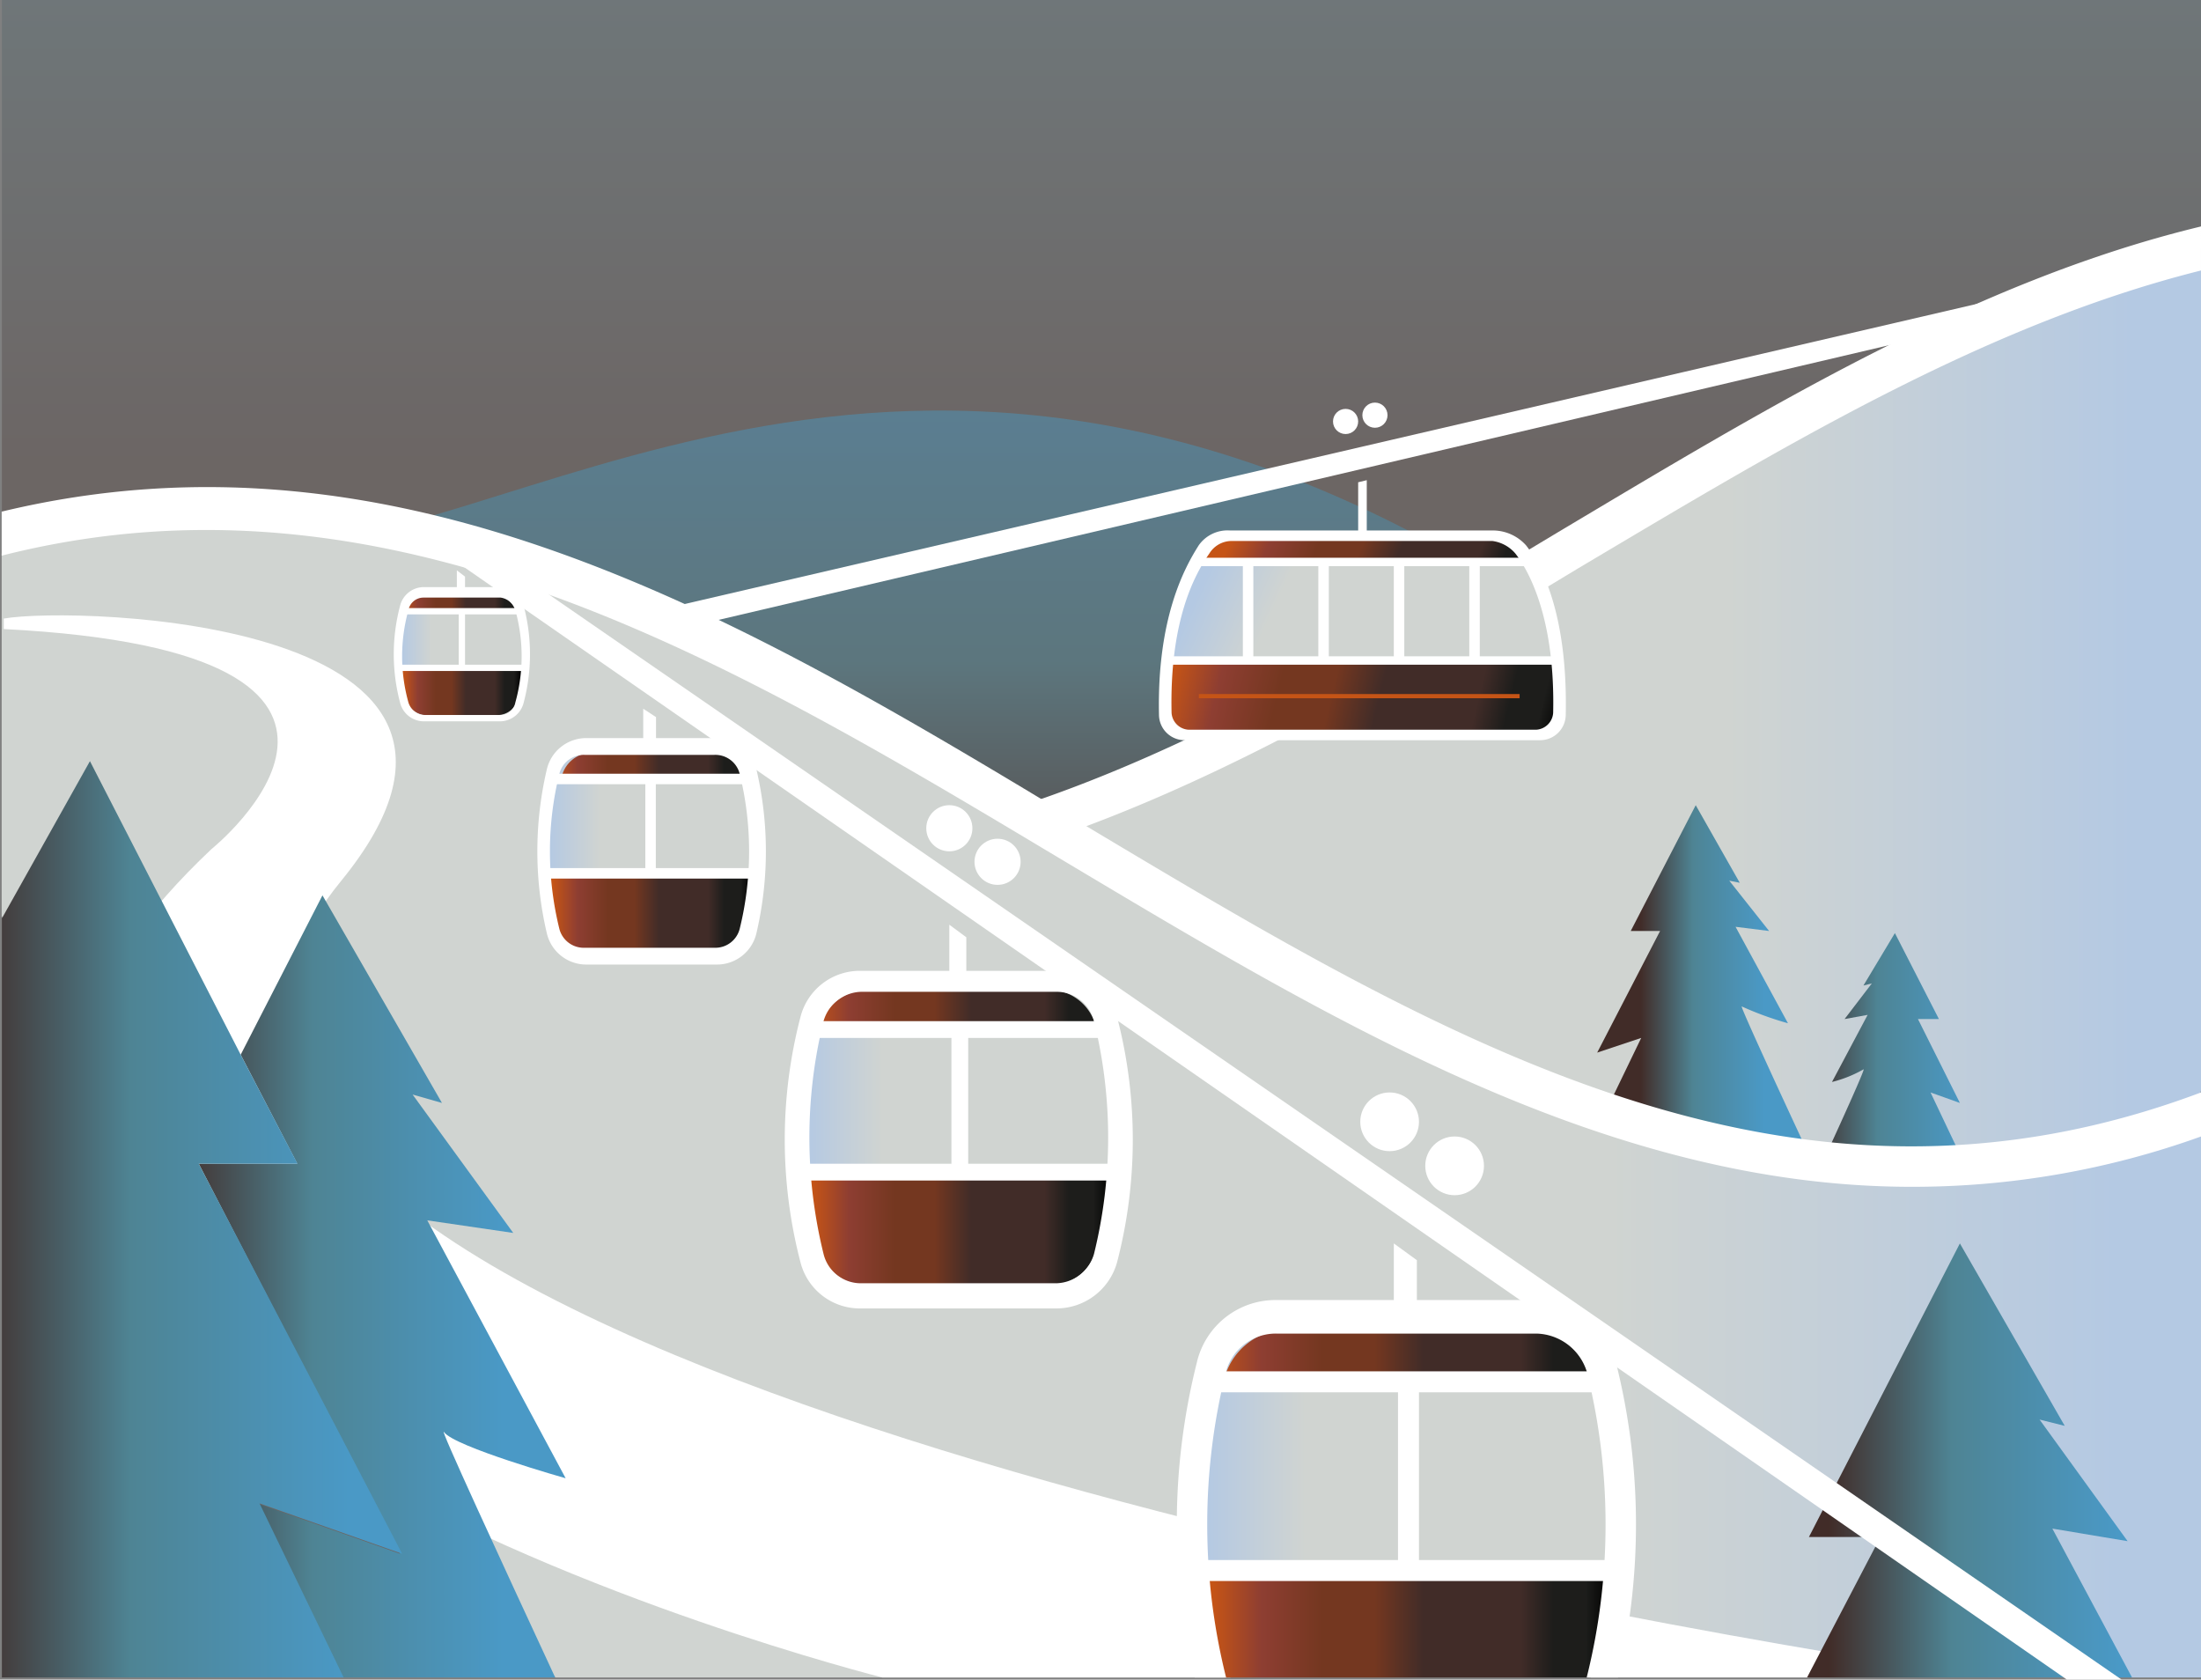 <svg id="Design" xmlns="http://www.w3.org/2000/svg" xmlns:xlink="http://www.w3.org/1999/xlink" viewBox="0 0 104.98 80.1"><rect x="0" y="0" width="104.98" height="80.1" fill="#808080" stroke="none"/><defs><style>.cls-1{opacity:0.31;}.cls-2{fill:url(#linear-gradient);}.cls-3{opacity:0.53;fill:url(#linear-gradient-2);}.cls-4{fill:url(#linear-gradient-3);}.cls-5{fill:#fff;}.cls-6{fill:url(#linear-gradient-4);}.cls-7{fill:url(#linear-gradient-5);}.cls-8{fill:url(#linear-gradient-6);}.cls-9{fill:url(#linear-gradient-7);}.cls-10{fill:url(#linear-gradient-8);}.cls-11{fill:url(#linear-gradient-9);}.cls-12{fill:url(#linear-gradient-10);}.cls-13{fill:url(#linear-gradient-11);}.cls-14{fill:url(#linear-gradient-12);}.cls-15{fill:url(#linear-gradient-13);}.cls-16{fill:url(#linear-gradient-14);}.cls-17{fill:url(#linear-gradient-15);}.cls-18{fill:none;}.cls-19{fill:url(#linear-gradient-16);}.cls-20{fill:url(#linear-gradient-17);}.cls-21{fill:url(#linear-gradient-18);}.cls-22{fill:url(#linear-gradient-19);}.cls-23{fill:url(#linear-gradient-20);}.cls-24{fill:url(#linear-gradient-21);}.cls-25{fill:url(#linear-gradient-22);}.cls-26{fill:url(#linear-gradient-23);}.cls-27{fill:url(#linear-gradient-24);}.cls-28{fill:#c55416;}</style><linearGradient id="linear-gradient" x1="65.05" y1="163.07" x2="65.05" y2="-1.78" gradientTransform="matrix(1, 0, 0, -1, -12.52, 92.69)" gradientUnits="userSpaceOnUse"><stop offset="0" stop-color="#4a99c6"/><stop offset="0.04" stop-color="#4a99c6"/><stop offset="0.34" stop-color="#4e8494"/><stop offset="0.56" stop-color="#412c28"/><stop offset="0.67" stop-color="#412c28"/><stop offset="0.67" stop-color="#412c28"/><stop offset="0.75" stop-color="#412c28"/><stop offset="0.82" stop-color="#412c28"/><stop offset="0.9" stop-color="#412c28"/><stop offset="0.99" stop-color="#412c28"/></linearGradient><linearGradient id="linear-gradient-2" x1="52.12" y1="80.32" x2="52.12" y2="23.76" gradientTransform="matrix(1, 0, 0, -1, 0, 105.89)" xlink:href="#linear-gradient"/><linearGradient id="linear-gradient-3" x1="114.33" y1="53.54" x2="36.21" y2="53.54" gradientTransform="matrix(1, 0, 0, -1, 0, 105.89)" gradientUnits="userSpaceOnUse"><stop offset="0" stop-color="#b4c9e3"/><stop offset="0.25" stop-color="#d0d4d1"/><stop offset="0.69" stop-color="#d0d4d1"/><stop offset="1" stop-color="#d0d4d1"/></linearGradient><linearGradient id="linear-gradient-4" x1="106.85" y1="42.34" x2="92.77" y2="42.34" gradientTransform="matrix(1, 0, 0, -1, 0, 105.89)" xlink:href="#linear-gradient"/><linearGradient id="linear-gradient-5" x1="-5246.64" y1="45.74" x2="-5235.28" y2="45.74" gradientTransform="translate(-5149.5 105.89) rotate(180)" xlink:href="#linear-gradient"/><linearGradient id="linear-gradient-6" x1="113.57" y1="40.58" x2="16.22" y2="40.58" xlink:href="#linear-gradient-3"/><linearGradient id="linear-gradient-7" x1="50.97" y1="38.34" x2="65.55" y2="38.34" xlink:href="#linear-gradient-3"/><linearGradient id="linear-gradient-8" x1="50.97" y1="44.59" x2="65.55" y2="44.59" gradientTransform="matrix(1, 0, 0, -1, 0, 105.89)" gradientUnits="userSpaceOnUse"><stop offset="0" stop-color="#c55416"/><stop offset="0.02" stop-color="#c55416"/><stop offset="0.14" stop-color="#8e3e32"/><stop offset="0.29" stop-color="#743720"/><stop offset="0.42" stop-color="#743720"/><stop offset="0.54" stop-color="#412c28"/><stop offset="0.62" stop-color="#412c28"/><stop offset="0.7" stop-color="#412c28"/><stop offset="0.78" stop-color="#412c28"/><stop offset="0.86" stop-color="#1d1d1b"/><stop offset="0.94" stop-color="#1d1d1b"/><stop offset="1" stop-color="#000100"/></linearGradient><linearGradient id="linear-gradient-9" x1="50.98" y1="34.09" x2="65.54" y2="34.09" xlink:href="#linear-gradient-8"/><linearGradient id="linear-gradient-10" x1="38.69" y1="52.09" x2="48.43" y2="52.09" xlink:href="#linear-gradient-3"/><linearGradient id="linear-gradient-11" x1="38.69" y1="56.19" x2="48.43" y2="56.19" xlink:href="#linear-gradient-8"/><linearGradient id="linear-gradient-12" x1="38.7" y1="49.19" x2="48.43" y2="49.19" xlink:href="#linear-gradient-8"/><linearGradient id="linear-gradient-13" x1="31.64" y1="61.49" x2="37.39" y2="61.49" xlink:href="#linear-gradient-3"/><linearGradient id="linear-gradient-14" x1="31.64" y1="63.94" x2="37.39" y2="63.94" xlink:href="#linear-gradient-8"/><linearGradient id="linear-gradient-15" x1="31.64" y1="59.69" x2="37.39" y2="59.69" xlink:href="#linear-gradient-8"/><linearGradient id="linear-gradient-16" x1="-5264.2" y1="23.04" x2="-5237.51" y2="23.04" gradientTransform="translate(-5162.02 92.69) rotate(180)" xlink:href="#linear-gradient"/><linearGradient id="linear-gradient-17" x1="-5187.23" y1="31.34" x2="-5156.94" y2="31.34" gradientTransform="translate(-5149.5 105.89) rotate(180)" xlink:href="#linear-gradient"/><linearGradient id="linear-gradient-18" x1="30.56" y1="34.54" x2="-4.17" y2="34.54" xlink:href="#linear-gradient"/><linearGradient id="linear-gradient-19" x1="69.98" y1="22.44" x2="89.3" y2="22.44" xlink:href="#linear-gradient-3"/><linearGradient id="linear-gradient-20" x1="69.97" y1="28.09" x2="89.32" y2="28.09" xlink:href="#linear-gradient-8"/><linearGradient id="linear-gradient-21" x1="69.98" y1="15.24" x2="89.31" y2="15.24" xlink:href="#linear-gradient-8"/><linearGradient id="linear-gradient-22" x1="68.92" y1="64.18" x2="87.41" y2="59.7" xlink:href="#linear-gradient-8"/><linearGradient id="linear-gradient-23" x1="70.64" y1="66.57" x2="83.83" y2="60.53" xlink:href="#linear-gradient-3"/><linearGradient id="linear-gradient-24" x1="71.77" y1="68.81" x2="84.96" y2="62.77" xlink:href="#linear-gradient-8"/></defs><g class="cls-1"><polygon class="cls-2" points="4.68 74.9 98.98 73.7 104.19 11.6 104.98 10.8 104.98 0 0.09 0 0.09 24.4 2.58 27.7 4.68 74.9"/></g><path class="cls-3" d="M24.6,39.1C36,40.3,55.5,22.6,85.2,41.7L81.1,72.1s-38.5-13.4-39-13.9S5.5,37.2,24.6,39.1Z" transform="translate(-12.52 -13.2)"/><path class="cls-4" d="M116.4,25.3C87.6,32.1,65,65.3,33.3,51.9V79.4H115l2.5-14.2V26.1Z" transform="translate(-12.52 -13.2)"/><path class="cls-5" d="M117.5,24c-10.8,2.6-20.8,8.7-30.7,14.6C69,49.3,52.3,59.3,32.1,50.9l-.8,1.8A38.66,38.66,0,0,0,47.1,56c14.6,0,27.8-7.9,40.7-15.7,9.6-5.7,19.3-11.6,29.7-14.2Z" transform="translate(-12.52 -13.2)"/><path class="cls-6" d="M101.4,64.2a5.85,5.85,0,0,1-1.5.6l1.7-3.2-1.1.2,1.3-1.7-.4.1,1.5-2.5,2.1,4.1h-1l2,4-1.4-.5,1.9,4-2.1-.6v.7s-2.2-1.1-2.3-1.1-3,1.1-3,1.1S101.6,64,101.4,64.2Z" transform="translate(-12.52 -13.2)"/><path class="cls-7" d="M95.6,61.2a15.19,15.19,0,0,0,2.2.8l-2.5-4.6,1.6.2L95,55.2l.5.1-2.1-3.7-3.1,6h1.4l-3,5.8,2.1-.7L88,68.5l3.1-.9.1,1.1s3.2-1.6,3.4-1.6S99,68.7,99,68.7,95.4,61,95.6,61.2Z" transform="translate(-12.52 -13.2)"/><path class="cls-8" d="M12.8,39l-.2.6V56.9L39,93.2H71l9.4-.9,8.3-1,25.5,1.9h3.3V67.4l-.3-1.5C78.3,82.3,51.9,27.6,12.8,39Z" transform="translate(-12.52 -13.2)"/><path class="cls-5" d="M99.7,92C76.1,88,12.4,75.2,28.8,55.2,39,42.7,16.1,42.1,12.7,42.7v.5c21.6,1.1,9.9,10.5,9.9,10.5-25.3,23.9,27,38.2,32,39.5H71.2l7.8-2,9.3,2H98.8Z" transform="translate(-12.52 -13.2)"/><path class="cls-9" d="M62.7,74.6H53.9a2.25,2.25,0,0,1-2.2-1.7,21.54,21.54,0,0,1,0-10.7,2.34,2.34,0,0,1,2.2-1.7h8.8a2.25,2.25,0,0,1,2.2,1.7,21.54,21.54,0,0,1,0,10.7A2.34,2.34,0,0,1,62.7,74.6Z" transform="translate(-12.52 -13.2)"/><path class="cls-10" d="M64.8,62.2a2.32,2.32,0,0,0-2.2-1.8H53.8a2.44,2.44,0,0,0-2.2,1.8Z" transform="translate(-12.52 -13.2)"/><path class="cls-11" d="M51,69.1a22,22,0,0,0,.6,3.7,2.34,2.34,0,0,0,2.2,1.7h8.8a2.25,2.25,0,0,0,2.2-1.7,23.76,23.76,0,0,0,.6-3.7Z" transform="translate(-12.52 -13.2)"/><path class="cls-5" d="M62.9,75.6H53.6a2.92,2.92,0,0,1-2.9-2.2,23.19,23.19,0,0,1,0-11.7,2.92,2.92,0,0,1,2.9-2.2h9.3a2.92,2.92,0,0,1,2.9,2.2,23.19,23.19,0,0,1,0,11.7A3,3,0,0,1,62.9,75.6ZM53.6,60.5a1.92,1.92,0,0,0-1.8,1.4,23.15,23.15,0,0,0,0,11.1,1.83,1.83,0,0,0,1.8,1.4h9.3A1.92,1.92,0,0,0,64.7,73a23.15,23.15,0,0,0,0-11.1,1.83,1.83,0,0,0-1.8-1.4Z" transform="translate(-12.52 -13.2)"/><rect class="cls-5" x="38.48" y="55.5" width="14.6" height="0.8"/><rect class="cls-5" x="38.88" y="48.7" width="13.6" height="0.8"/><rect class="cls-5" x="45.38" y="49.1" width="0.8" height="6.8"/><polygon class="cls-5" points="45.28 47.1 46.09 47.1 46.09 44.7 45.28 44.1 45.28 47.1"/><circle class="cls-5" cx="45.28" cy="39.5" r="1.1"/><circle class="cls-5" cx="47.58" cy="41.1" r="1.1"/><path class="cls-12" d="M46.5,58.5H40.6a1.63,1.63,0,0,1-1.5-1.1,14.62,14.62,0,0,1,0-7.2,1.5,1.5,0,0,1,1.5-1.1h5.9A1.63,1.63,0,0,1,48,50.2a14.62,14.62,0,0,1,0,7.2A1.5,1.5,0,0,1,46.5,58.5Z" transform="translate(-12.52 -13.2)"/><path class="cls-13" d="M48,50.3a1.58,1.58,0,0,0-1.4-1.2H40.7a1.48,1.48,0,0,0-1.4,1.2Z" transform="translate(-12.52 -13.2)"/><path class="cls-14" d="M38.7,54.9a21.66,21.66,0,0,0,.4,2.5,1.5,1.5,0,0,0,1.5,1.1h5.9A1.63,1.63,0,0,0,48,57.4a21.66,21.66,0,0,0,.4-2.5Z" transform="translate(-12.52 -13.2)"/><path class="cls-5" d="M46.7,59.2H40.5a1.93,1.93,0,0,1-1.9-1.5,17.12,17.12,0,0,1,0-7.8,1.93,1.93,0,0,1,1.9-1.5h6.2a1.93,1.93,0,0,1,1.9,1.5,17.12,17.12,0,0,1,0,7.8A1.93,1.93,0,0,1,46.7,59.2Zm-6.3-10a1.2,1.2,0,0,0-1.2.9,15.44,15.44,0,0,0,0,7.4,1.2,1.2,0,0,0,1.2.9h6.2a1.2,1.2,0,0,0,1.2-.9,15.44,15.44,0,0,0,0-7.4,1.2,1.2,0,0,0-1.2-.9Z" transform="translate(-12.52 -13.2)"/><rect class="cls-5" x="26.18" y="41.4" width="9.8" height="0.5"/><rect class="cls-5" x="26.48" y="36.9" width="9.1" height="0.5"/><rect class="cls-5" x="30.78" y="37.1" width="0.5" height="4.6"/><polygon class="cls-5" points="30.68 35.8 31.29 35.8 31.29 34.2 30.68 33.8 30.68 35.8"/><path class="cls-15" d="M36.3,47.2H32.8a1,1,0,0,1-.9-.7,7.5,7.5,0,0,1,0-4.2,1,1,0,0,1,.9-.7h3.5a1,1,0,0,1,.9.7,7.5,7.5,0,0,1,0,4.2A1.07,1.07,0,0,1,36.3,47.2Z" transform="translate(-12.52 -13.2)"/><path class="cls-16" d="M37.1,42.3a1,1,0,0,0-.9-.7H32.7a1.07,1.07,0,0,0-.9.7Z" transform="translate(-12.52 -13.2)"/><path class="cls-17" d="M31.7,45.1a7.72,7.72,0,0,0,.2,1.5,1,1,0,0,0,.9.7h3.5a1,1,0,0,0,.9-.7,7.72,7.72,0,0,0,.2-1.5Z" transform="translate(-12.52 -13.2)"/><path class="cls-5" d="M36.4,47.6H32.7a1.17,1.17,0,0,1-1.1-.9,9,9,0,0,1,0-4.6,1.17,1.17,0,0,1,1.1-.9h3.7a1.17,1.17,0,0,1,1.1.9,9,9,0,0,1,0,4.6A1.17,1.17,0,0,1,36.4,47.6Zm-3.7-5.9a.73.73,0,0,0-.7.6,8.21,8.21,0,0,0,0,4.4.86.86,0,0,0,.7.6h3.7a.73.73,0,0,0,.7-.6,8.21,8.21,0,0,0,0-4.4.86.86,0,0,0-.7-.6Z" transform="translate(-12.52 -13.2)"/><rect class="cls-5" x="19.18" y="31.7" width="5.8" height="0.3"/><rect class="cls-5" x="19.28" y="29" width="5.4" height="0.3"/><rect class="cls-5" x="21.88" y="29.2" width="0.3" height="2.7"/><polygon class="cls-5" points="21.79 28.4 22.18 28.4 22.18 27.5 21.79 27.2 21.79 28.4"/><rect class="cls-18" y="27.33" width="104.7" height="52.7"/><polygon class="cls-19" points="97.89 72.9 101.48 73.5 97.28 67.7 98.48 68 93.48 59.3 86.28 73.3 89.69 73.3 86.19 80 101.69 80 97.89 72.9"/><path class="cls-20" d="M33.7,81.5c.5.7,5.8,2.2,5.8,2.2L32.9,71.4,37,72l-4.8-6.6,1.4.4-5.7-9.9L24,63.5l2.7,5.2H22l9.6,18.6-6.8-2.4,4,8.3H39C36.4,87.6,33.4,81.1,33.7,81.5Z" transform="translate(-12.52 -13.2)"/><polygon class="cls-21" points="19.18 74.1 9.48 55.5 14.19 55.5 11.48 50.3 4.29 36.3 0.09 43.8 0.09 80 4.88 80 16.39 80 12.38 71.7 19.18 74.1"/><path class="cls-22" d="M89,90.4a30.27,30.27,0,0,0-.5-11.6,3,3,0,0,0-2.9-2.3H73.8a2.9,2.9,0,0,0-2.9,2.3,28.34,28.34,0,0,0-.5,11.6Z" transform="translate(-12.52 -13.2)"/><path class="cls-23" d="M88.4,79a3.16,3.16,0,0,0-2.9-2.4H73.8A3.16,3.16,0,0,0,70.9,79Z" transform="translate(-12.52 -13.2)"/><path class="cls-24" d="M70.9,93.2H88.4c0-.1,0-.1.1-.2a27.81,27.81,0,0,0,.8-4.9H70.1a26.38,26.38,0,0,0,.8,4.9Z" transform="translate(-12.52 -13.2)"/><path class="cls-5" d="M71,93.2a30.06,30.06,0,0,1,0-14.6,2.46,2.46,0,0,1,2.4-1.8H85.8a2.58,2.58,0,0,1,2.4,1.8,30.06,30.06,0,0,1,0,14.6h1.5a31.7,31.7,0,0,0-.1-15,4,4,0,0,0-3.8-3H73.4a3.85,3.85,0,0,0-3.8,3,31.7,31.7,0,0,0-.1,15Z" transform="translate(-12.52 -13.2)"/><rect class="cls-5" x="57.48" y="74.4" width="19.4" height="1"/><rect class="cls-5" x="57.98" y="65.4" width="18" height="1"/><rect class="cls-5" x="66.68" y="65.9" width="1" height="9"/><polygon class="cls-5" points="66.48 63.2 67.58 63.2 67.58 60.1 66.48 59.3 66.48 63.2"/><circle class="cls-5" cx="66.28" cy="53.5" r="1.4"/><circle class="cls-5" cx="69.38" cy="55.6" r="1.4"/><polygon class="cls-5" points="101.19 80.1 22.48 25.8 17.89 24.1 98.58 80.1 101.19 80.1"/><polygon class="cls-5" points="31.39 29.1 94.69 14.4 95.48 15.2 33.69 29.7 31.39 29.1"/><polygon class="cls-5" points="65.19 25.7 64.78 25.7 64.78 23 65.19 22.9 65.19 25.7"/><circle class="cls-5" cx="65.58" cy="19.8" r="0.6"/><circle class="cls-5" cx="64.18" cy="20.1" r="0.6"/><path class="cls-25" d="M69.2,48.2a1,1,0,0,1-1-1c-.1-4.4,1.1-6.7,1.9-7.7a1.61,1.61,0,0,1,1.3-.6H83.7a1.61,1.61,0,0,1,1.3.6c.7,1,1.9,3.3,1.9,7.7a1.08,1.08,0,0,1-1,1Z" transform="translate(-12.52 -13.2)"/><path class="cls-26" d="M86.6,44.8a10.87,10.87,0,0,0-1.8-5.4,1.61,1.61,0,0,0-1.3-.6H71.3a1.61,1.61,0,0,0-1.3.6,10.47,10.47,0,0,0-1.8,5.4Z" transform="translate(-12.52 -13.2)"/><path class="cls-27" d="M85.1,40c-.1-.1-.1-.3-.2-.4a1.56,1.56,0,0,0-1.3-.8H71.3a1.56,1.56,0,0,0-1.3.8c-.1.1-.1.2-.2.4Z" transform="translate(-12.52 -13.2)"/><path class="cls-5" d="M86,48.5H69a1.22,1.22,0,0,1-1.2-1.2c-.1-4.6,1.2-7,1.9-8.1a1.68,1.68,0,0,1,1.5-.7H83.8a2.13,2.13,0,0,1,1.5.7c.8,1,2,3.4,1.9,8.1A1.22,1.22,0,0,1,86,48.5ZM71.3,39a1.25,1.25,0,0,0-1.1.6c-.7,1-1.9,3.2-1.8,7.6a.86.86,0,0,0,.8.8H85.8a.86.86,0,0,0,.8-.8c.1-4.4-1.1-6.7-1.8-7.6a1.74,1.74,0,0,0-1.1-.6Z" transform="translate(-12.52 -13.2)"/><rect class="cls-5" x="55.78" y="31.3" width="18.3" height="0.4"/><rect class="cls-5" x="57.18" y="26.6" width="15.6" height="0.4"/><rect class="cls-5" x="59.48" y="26.8" width="0.2" height="4.7"/><rect class="cls-5" x="59.28" y="26.8" width="0.5" height="4.7"/><rect class="cls-5" x="63.08" y="26.8" width="0.2" height="4.7"/><rect class="cls-5" x="62.88" y="26.8" width="0.5" height="4.7"/><rect class="cls-5" x="66.68" y="26.8" width="0.2" height="4.7"/><rect class="cls-5" x="66.48" y="26.8" width="0.5" height="4.7"/><rect class="cls-5" x="70.28" y="26.8" width="0.2" height="4.7"/><rect class="cls-5" x="70.08" y="26.8" width="0.5" height="4.7"/><rect class="cls-28" x="57.18" y="33.1" width="15.3" height="0.2"/><path class="cls-5" d="M64,52.4C48.1,42.8,31.7,33,12.6,37.6v2.1C31.1,35,47.3,44.7,63,54.1c12.9,7.7,26.1,15.7,40.7,15.7a40.55,40.55,0,0,0,13.8-2.4V65.3C97.8,72.7,81.4,62.8,64,52.4Z" transform="translate(-12.52 -13.2)"/></svg>